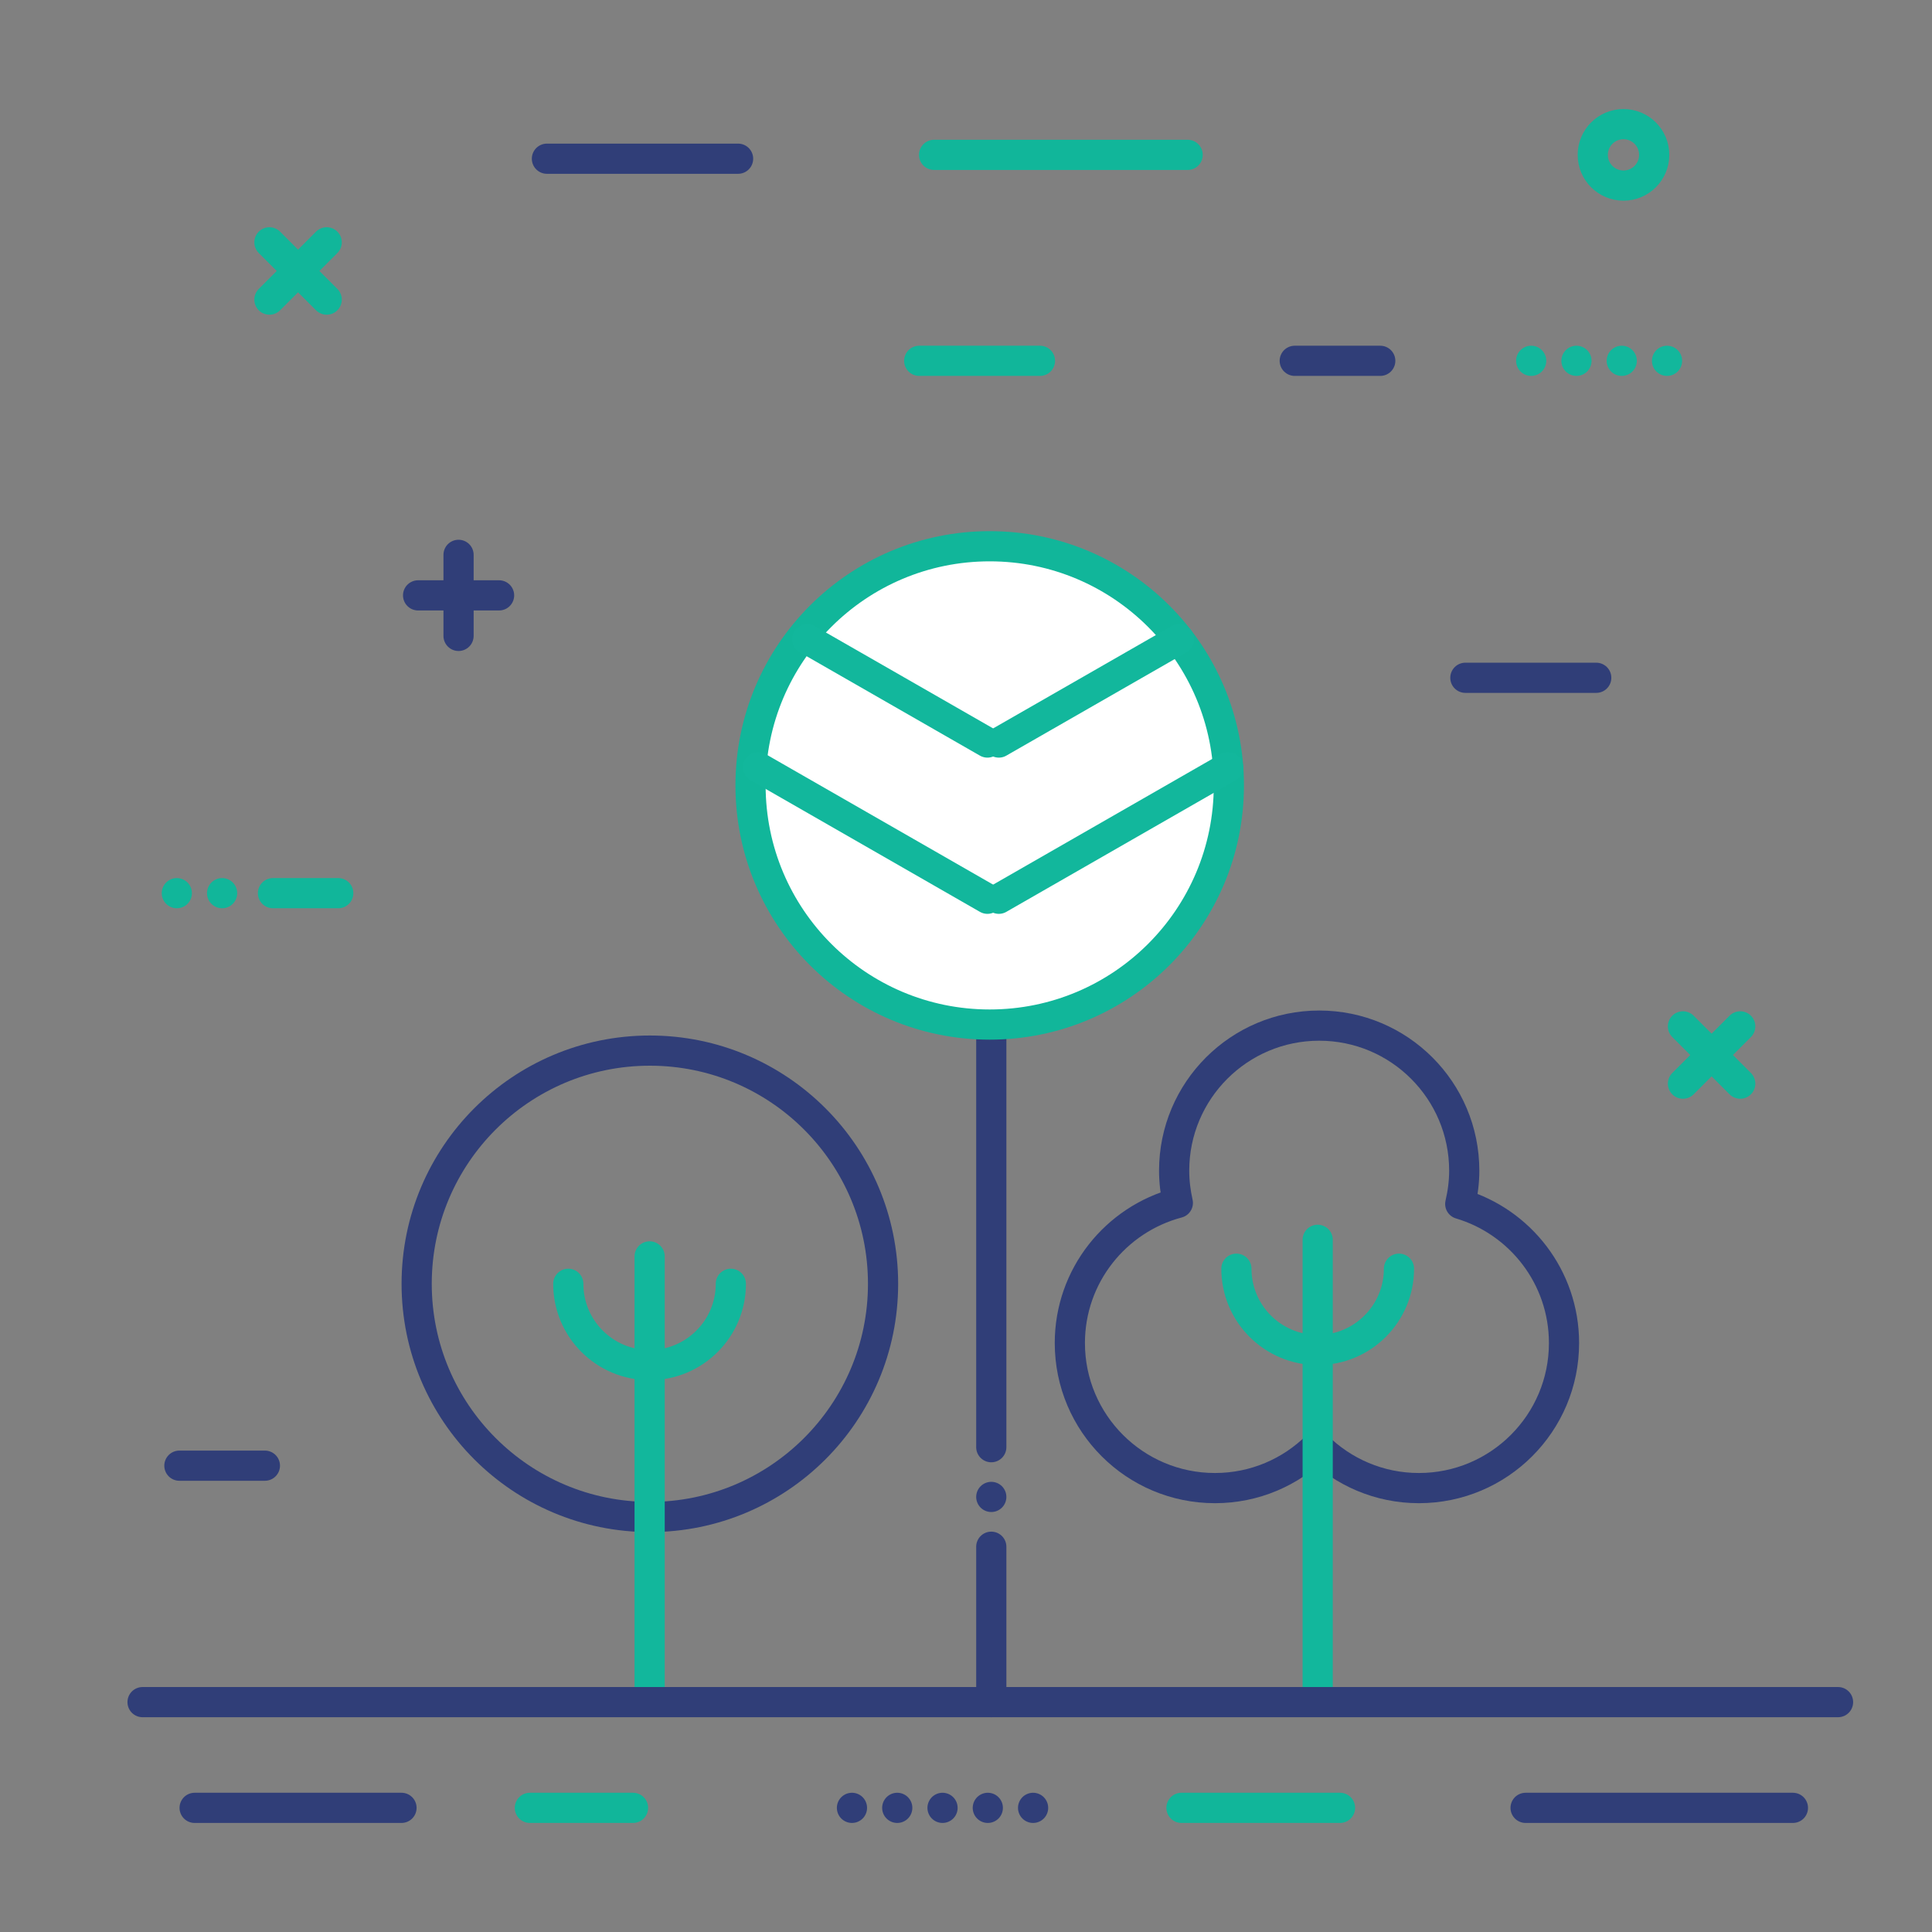 <?xml version="1.0" encoding="utf-8"?>
<!-- Generator: Adobe Illustrator 25.2.3, SVG Export Plug-In . SVG Version: 6.00 Build 0)  -->
<svg version="1.1" id="Layer_1" xmlns="http://www.w3.org/2000/svg" xmlns:xlink="http://www.w3.org/1999/xlink" x="0px" y="0px"
	 width="256px" height="256px" viewBox="0 0 256 256" enable-background="new 0 0 256 256" xml:space="preserve">
<rect x="0" y="0" width="256" height="256" fill="#808080" stroke="none"/>
<g>
	<g>
		<g>
			
				<line fill="none" stroke="#303E78" stroke-width="4" stroke-linecap="round" stroke-linejoin="round" stroke-miterlimit="10" x1="60.76" y1="84.26" x2="60.76" y2="73.52"/>
			
				<line fill="none" stroke="#303E78" stroke-width="4" stroke-linecap="round" stroke-linejoin="round" stroke-miterlimit="10" x1="55.4" y1="78.89" x2="66.13" y2="78.89"/>
		</g>
		
			<line fill="none" stroke="#303E78" stroke-width="4" stroke-linecap="round" stroke-linejoin="round" stroke-miterlimit="10" x1="202.15" y1="239.55" x2="237.57" y2="239.55"/>
		
			<line fill="none" stroke="#11B69A" stroke-width="4" stroke-linecap="round" stroke-linejoin="round" stroke-miterlimit="10" x1="156.55" y1="239.55" x2="177.56" y2="239.55"/>
		
			<line fill="none" stroke="#303E78" stroke-width="4" stroke-linecap="round" stroke-linejoin="round" stroke-miterlimit="10" stroke-dasharray="0,0,0,6" x1="112.89" y1="239.55" x2="137.89" y2="239.55"/>
		
			<line fill="none" stroke="#11B69A" stroke-width="4" stroke-linecap="round" stroke-linejoin="round" stroke-miterlimit="10" x1="70.21" y1="239.55" x2="83.88" y2="239.55"/>
		
			<line fill="none" stroke="#303E78" stroke-width="4" stroke-linecap="round" stroke-linejoin="round" stroke-miterlimit="10" x1="25.79" y1="239.55" x2="53.2" y2="239.55"/>
		
			<line fill="none" stroke="#12B79C" stroke-width="4" stroke-linecap="round" stroke-linejoin="round" stroke-miterlimit="10" stroke-dasharray="0,0,0,6" x1="220.89" y1="47.81" x2="198.89" y2="47.81"/>
		
			<line fill="none" stroke="#303E78" stroke-width="4" stroke-linecap="round" stroke-linejoin="round" stroke-miterlimit="10" x1="182.89" y1="47.81" x2="171.56" y2="47.81"/>
		
			<line fill="none" stroke="#303E78" stroke-width="4" stroke-linecap="round" stroke-linejoin="round" stroke-miterlimit="10" x1="35.1" y1="194.21" x2="23.77" y2="194.21"/>
		
			<line fill="none" stroke="#11B69A" stroke-width="4" stroke-linecap="round" stroke-linejoin="round" stroke-miterlimit="10" x1="157.37" y1="20.52" x2="123.77" y2="20.52"/>
		
			<line fill="none" stroke="#303E78" stroke-width="4" stroke-linecap="round" stroke-linejoin="round" stroke-miterlimit="10" x1="97.8" y1="21.03" x2="72.47" y2="21.03"/>
		
			<line fill="none" stroke="#11B69A" stroke-width="4" stroke-linecap="round" stroke-linejoin="round" stroke-miterlimit="10" x1="121.8" y1="47.81" x2="137.8" y2="47.81"/>
		
			<line fill="none" stroke="#303E78" stroke-width="4" stroke-linecap="round" stroke-linejoin="round" stroke-miterlimit="10" x1="194.17" y1="89.81" x2="211.51" y2="89.81"/>
		<path fill="none" stroke="#11B69A" stroke-width="4" stroke-linecap="round" stroke-linejoin="round" stroke-miterlimit="10" d="
			M219.19,20.52c0,2.25-1.82,4.07-4.07,4.07s-4.07-1.82-4.07-4.07c0-2.25,1.82-4.07,4.07-4.07S219.19,18.27,219.19,20.52z"/>
		
			<circle fill="none" stroke="#303E78" stroke-width="4" stroke-linecap="round" stroke-linejoin="round" stroke-miterlimit="10" cx="86.11" cy="170.11" r="30.9"/>
		<path fill="none" stroke="#303E78" stroke-width="4" stroke-linecap="round" stroke-linejoin="round" stroke-miterlimit="10" d="
			M193.49,159.53c0.33-1.42,0.53-2.89,0.53-4.41c0-10.62-8.61-19.22-19.22-19.22s-19.22,8.61-19.22,19.22
			c0,1.47,0.18,2.89,0.49,4.27c-8.23,2.18-14.31,9.65-14.31,18.57c0,10.62,8.61,19.22,19.23,19.22c5.27,0,10.04-2.12,13.51-5.56
			c3.47,3.43,8.24,5.56,13.51,5.56c10.62,0,19.23-8.61,19.23-19.22C207.24,169.24,201.44,161.89,193.49,159.53z"/>
		<path fill="none" stroke="#12B79C" stroke-width="4" stroke-linecap="round" stroke-linejoin="round" stroke-miterlimit="10" d="
			M96.84,170.11c0,5.95-4.82,10.77-10.77,10.77c-5.95,0-10.77-4.82-10.77-10.77"/>
		<path fill="none" stroke="#12B79C" stroke-width="4" stroke-linecap="round" stroke-linejoin="round" stroke-miterlimit="10" d="
			M185.37,168.11c0,5.95-4.82,10.77-10.77,10.77s-10.77-4.82-10.77-10.77"/>
		
			<line fill="none" stroke="#12B79C" stroke-width="4" stroke-linecap="round" stroke-linejoin="round" stroke-miterlimit="10" x1="86.08" y1="166.48" x2="86.08" y2="224.14"/>
		
			<line fill="none" stroke="#12B79C" stroke-width="4" stroke-linecap="round" stroke-linejoin="round" stroke-miterlimit="10" x1="174.6" y1="164.28" x2="174.6" y2="224.14"/>
		
			<line fill="none" stroke="#303E78" stroke-width="4" stroke-linecap="round" stroke-linejoin="round" stroke-miterlimit="10" x1="131.35" y1="135.76" x2="131.35" y2="191.76"/>
		
			<line fill="none" stroke="#303E78" stroke-width="4" stroke-linecap="round" stroke-linejoin="round" stroke-miterlimit="10" x1="131.35" y1="204.95" x2="131.35" y2="225.54"/>
		
			<line fill="none" stroke="#303E78" stroke-width="4" stroke-linecap="round" stroke-linejoin="round" stroke-miterlimit="10" x1="131.35" y1="198.35" x2="131.35" y2="198.35"/>
		
			<line fill="none" stroke="#11B69A" stroke-width="4" stroke-linecap="round" stroke-miterlimit="10" stroke-dasharray="0,0,0,6" x1="29.43" y1="118.35" x2="21.76" y2="118.35"/>
		
			<line fill="none" stroke="#11B69A" stroke-width="4" stroke-linecap="round" stroke-linejoin="round" stroke-miterlimit="10" x1="44.82" y1="118.35" x2="36.17" y2="118.35"/>
		<g>
			
				<line fill="none" stroke="#11B69A" stroke-width="4" stroke-linecap="round" stroke-linejoin="round" stroke-miterlimit="10" x1="223" y1="143.59" x2="230.59" y2="136"/>
			
				<line fill="none" stroke="#11B69A" stroke-width="4" stroke-linecap="round" stroke-linejoin="round" stroke-miterlimit="10" x1="223" y1="136" x2="230.59" y2="143.59"/>
		</g>
		<g>
			
				<line fill="none" stroke="#11B69A" stroke-width="4" stroke-linecap="round" stroke-linejoin="round" stroke-miterlimit="10" x1="35.7" y1="39.7" x2="43.29" y2="32.11"/>
			
				<line fill="none" stroke="#11B69A" stroke-width="4" stroke-linecap="round" stroke-linejoin="round" stroke-miterlimit="10" x1="35.7" y1="32.11" x2="43.29" y2="39.7"/>
		</g>
		
			<circle fill="#FFFFFF" stroke="#11B69A" stroke-width="4" stroke-linecap="round" stroke-miterlimit="10" cx="131.14" cy="104.07" r="31.69"/>
		
			<line fill="none" stroke="#12B79C" stroke-width="4" stroke-linecap="round" stroke-linejoin="round" stroke-miterlimit="10" x1="132.35" y1="119.09" x2="162.73" y2="101.66"/>
		
			<line fill="none" stroke="#12B79C" stroke-width="4" stroke-linecap="round" stroke-linejoin="round" stroke-miterlimit="10" x1="132.35" y1="98.39" x2="156.22" y2="84.7"/>
		
			<line fill="none" stroke="#12B79C" stroke-width="4" stroke-linecap="round" stroke-linejoin="round" stroke-miterlimit="10" x1="130.84" y1="119.09" x2="100.46" y2="101.66"/>
		
			<line fill="none" stroke="#12B79C" stroke-width="4" stroke-linecap="round" stroke-linejoin="round" stroke-miterlimit="10" x1="130.84" y1="98.39" x2="106.97" y2="84.7"/>
		
			<line fill="none" stroke="#303E78" stroke-width="4" stroke-linecap="round" stroke-linejoin="round" stroke-miterlimit="10" x1="18.89" y1="225.54" x2="243.55" y2="225.54"/>
	</g>
</g>
</svg>
